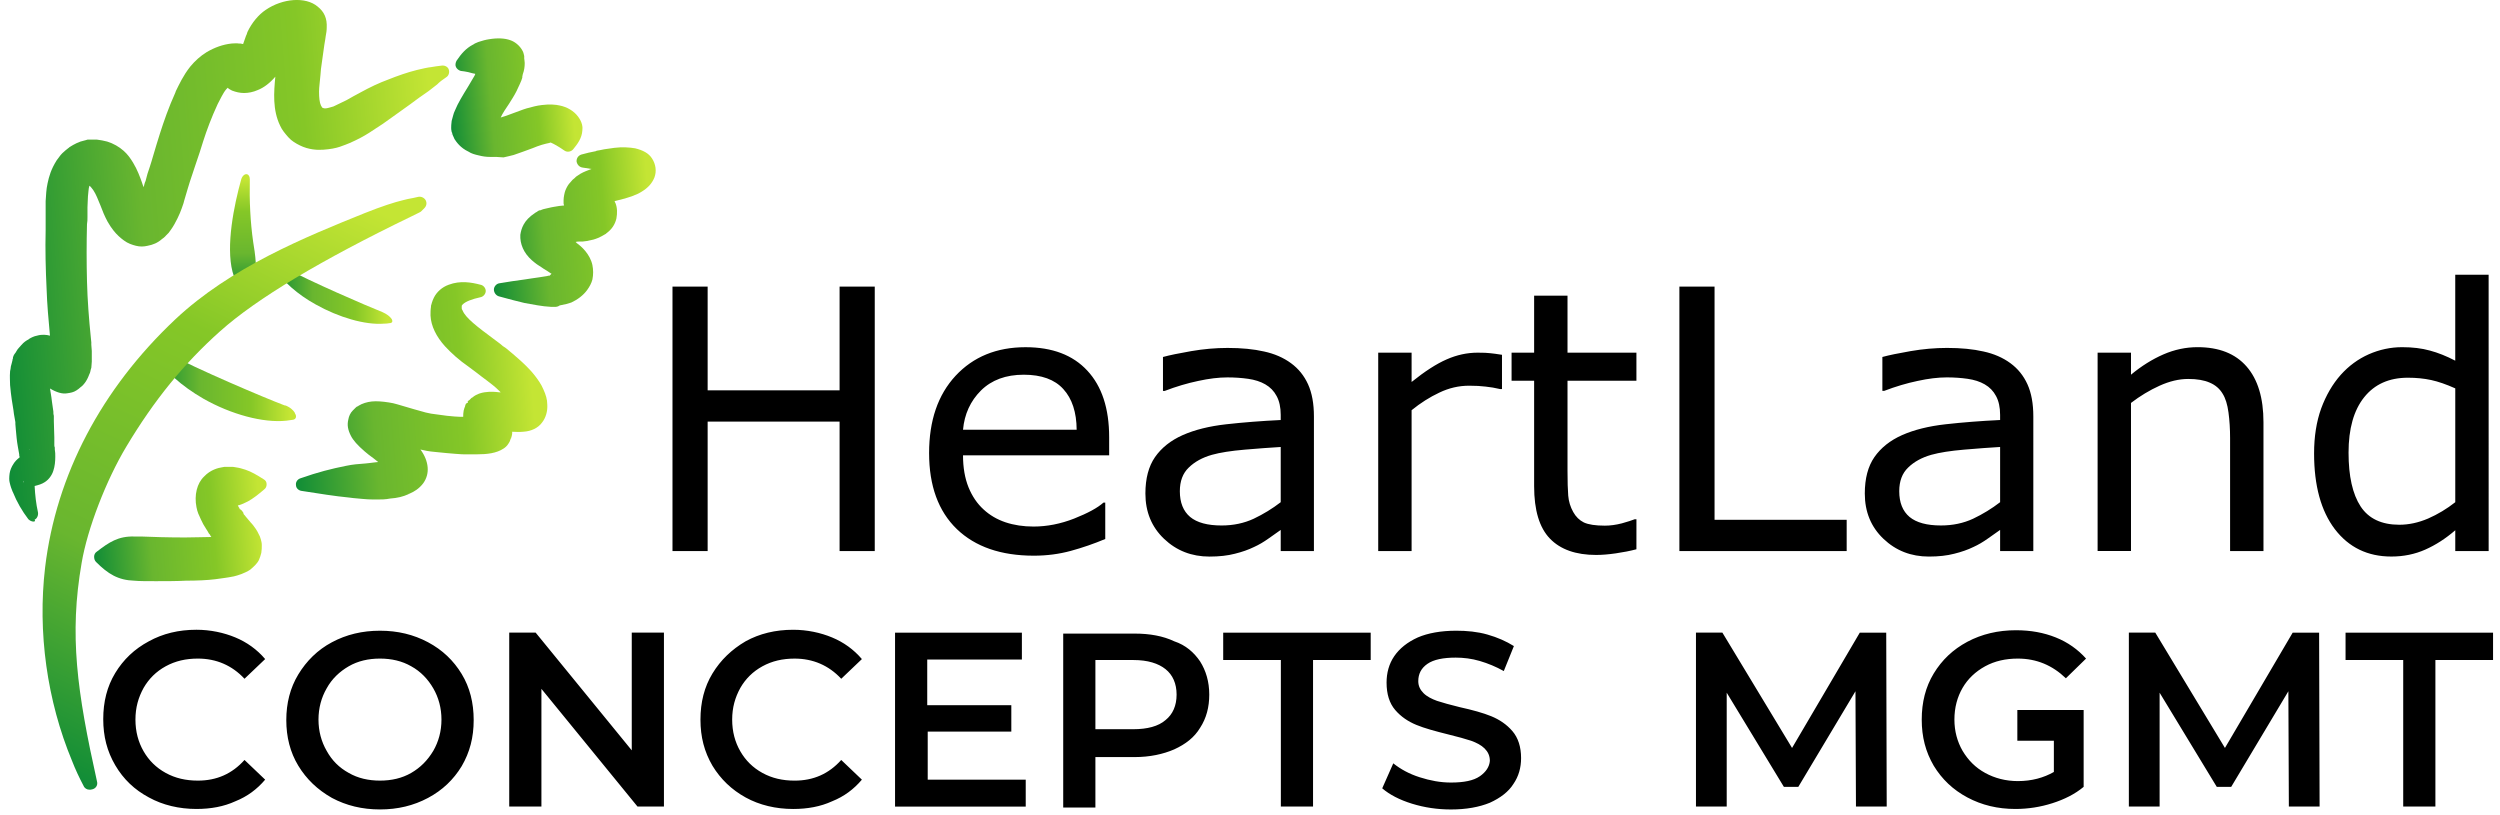 <?xml version="1.0" encoding="UTF-8"?>
<svg width="224" height="73" fill="none" version="1.1" viewBox="0 0 224 73" xmlns="http://www.w3.org/2000/svg">
 <path d="m180.84 66.37h3.186v2.798c-0.904 0.517-1.98 0.818-3.229 0.818-1.076 0-2.066-0.258-2.927-0.732-0.861-0.473-1.507-1.119-2.024-1.98-0.473-0.818-0.731-1.765-0.731-2.798 0-1.076 0.258-2.023 0.731-2.841 0.474-0.818 1.163-1.464 2.024-1.937 0.861-0.473 1.851-0.689 2.927-0.689 1.679 0 3.1 0.603 4.305 1.765l1.808-1.765c-0.732-0.818-1.636-1.464-2.712-1.894s-2.239-0.646-3.573-0.646c-1.593 0-3.057 0.344-4.348 1.033-1.292 0.689-2.282 1.636-3.014 2.841-0.731 1.205-1.076 2.583-1.076 4.133 0 1.55 0.345 2.884 1.076 4.133 0.732 1.205 1.722 2.152 3.014 2.841 1.291 0.689 2.712 1.033 4.305 1.033 1.119 0 2.238-0.172 3.315-0.517 1.076-0.344 2.023-0.818 2.798-1.464v-6.888h-5.941v2.755zm-167.5 5.08c1.248 0.689 2.712 1.033 4.262 1.033 1.292 0 2.454-0.215 3.487-0.689 1.076-0.43 1.937-1.076 2.669-1.937l-1.851-1.765c-1.119 1.248-2.497 1.851-4.176 1.851-1.076 0-2.023-0.215-2.884-0.689-0.861-0.473-1.507-1.119-1.98-1.937-0.473-0.818-0.732-1.765-0.732-2.841 0-1.076 0.258-1.98 0.732-2.841 0.474-0.818 1.119-1.464 1.98-1.937 0.861-0.473 1.808-0.689 2.884-0.689 1.636 0 3.057 0.603 4.176 1.808l1.851-1.765c-0.732-0.861-1.636-1.507-2.669-1.937s-2.239-0.689-3.487-0.689c-1.593 0-3.013 0.344-4.262 1.033-1.292 0.689-2.282 1.636-3.014 2.841-0.732 1.205-1.076 2.583-1.076 4.133 0 1.55 0.344 2.884 1.076 4.133 0.732 1.248 1.722 2.196 3.014 2.884zm13.388-2.841c-0.732-1.205-1.076-2.583-1.076-4.09s0.344-2.884 1.076-4.09c0.732-1.205 1.722-2.196 3.014-2.884 1.292-0.689 2.712-1.033 4.305-1.033s3.013 0.344 4.305 1.033c1.292 0.689 2.282 1.636 3.014 2.841 0.732 1.205 1.076 2.583 1.076 4.133 0 1.55-0.344 2.884-1.076 4.133-0.732 1.205-1.722 2.152-3.014 2.841s-2.712 1.033-4.305 1.033-3.013-0.344-4.305-1.033c-1.292-0.732-2.282-1.679-3.014-2.884zm1.808-4.133c0 1.033 0.258 1.98 0.732 2.798 0.474 0.861 1.119 1.507 1.98 1.98 0.818 0.474 1.765 0.689 2.798 0.689s1.98-0.215 2.798-0.689c0.818-0.473 1.464-1.119 1.98-1.98 0.473-0.818 0.732-1.765 0.732-2.798s-0.258-1.98-0.732-2.798c-0.474-0.818-1.119-1.507-1.98-1.98-0.818-0.473-1.765-0.689-2.798-0.689s-1.98 0.215-2.798 0.689c-0.818 0.474-1.507 1.119-1.98 1.98-0.473 0.818-0.732 1.765-0.732 2.798zm19.975-2.755 8.61 10.547h2.368v-15.584h-2.884v10.547l-8.61-10.547h-2.368v15.584h2.884zm15.326-1.377c-0.732 1.205-1.076 2.583-1.076 4.133 0 1.55 0.344 2.884 1.076 4.133 0.732 1.205 1.722 2.152 2.97 2.841 1.248 0.689 2.712 1.033 4.262 1.033 1.292 0 2.454-0.215 3.487-0.689 1.076-0.43 1.937-1.076 2.669-1.937l-1.851-1.765c-1.119 1.248-2.497 1.851-4.176 1.851-1.076 0-2.023-0.215-2.884-0.689-0.861-0.473-1.507-1.119-1.98-1.937-0.474-0.818-0.732-1.765-0.732-2.841 0-1.076 0.258-1.98 0.732-2.841 0.473-0.818 1.119-1.464 1.98-1.937 0.861-0.473 1.808-0.689 2.884-0.689 1.636 0 3.057 0.603 4.176 1.808l1.851-1.765c-0.732-0.861-1.636-1.507-2.669-1.937s-2.239-0.689-3.487-0.689c-1.593 0-3.013 0.344-4.262 1.033-1.248 0.732-2.239 1.679-2.97 2.884zm27.724-1.248v-2.411h-11.365v15.584h11.709v-2.411h-8.782v-4.305h7.491v-2.368h-7.534v-4.09zm15.971 0.172c0.517 0.818 0.818 1.808 0.818 2.97 0 1.119-0.258 2.109-0.818 2.97-0.516 0.861-1.291 1.464-2.324 1.937-0.99 0.43-2.196 0.689-3.53 0.689h-3.53v4.52h-2.884v-15.584h6.415c1.334 0 2.54 0.215 3.53 0.689 1.033 0.344 1.765 0.99 2.324 1.808zm-2.109 2.97c0-0.99-0.344-1.765-0.99-2.282s-1.593-0.818-2.884-0.818h-3.401v6.199h3.401c1.248 0 2.238-0.258 2.884-0.818 0.646-0.517 0.99-1.292 0.99-2.282zm12.226 10.03v-13.13h5.166v-2.454h-13.216v2.454h5.166v13.13zm14.938-2.712c-0.56 0.387-1.421 0.56-2.583 0.56-0.947 0-1.851-0.172-2.798-0.473-0.947-0.301-1.722-0.732-2.368-1.248l-0.99 2.239c0.646 0.56 1.55 1.033 2.669 1.378s2.282 0.517 3.487 0.517c1.378 0 2.54-0.215 3.487-0.603 0.947-0.43 1.679-0.99 2.109-1.679 0.474-0.689 0.689-1.464 0.689-2.325 0-0.99-0.258-1.808-0.775-2.411-0.516-0.603-1.162-1.033-1.894-1.335-0.732-0.301-1.679-0.56-2.841-0.818-0.861-0.215-1.507-0.387-2.023-0.56-0.474-0.172-0.904-0.388-1.206-0.689-0.301-0.301-0.473-0.646-0.473-1.076 0-0.646 0.258-1.162 0.818-1.55 0.559-0.388 1.42-0.56 2.54-0.56 0.688 0 1.42 0.086 2.152 0.301 0.732 0.215 1.464 0.517 2.152 0.904l0.905-2.239c-0.689-0.43-1.464-0.775-2.368-1.033s-1.851-0.344-2.798-0.344c-1.378 0-2.54 0.215-3.444 0.603-0.947 0.43-1.636 0.99-2.11 1.679-0.473 0.689-0.688 1.507-0.688 2.368 0 1.033 0.258 1.851 0.774 2.454 0.517 0.603 1.163 1.033 1.895 1.335 0.731 0.301 1.678 0.56 2.884 0.861 0.861 0.215 1.507 0.387 2.023 0.56 0.474 0.172 0.904 0.388 1.206 0.689 0.301 0.301 0.473 0.646 0.473 1.119-0.043 0.517-0.344 0.99-0.904 1.378zm21.74-12.872h-2.368v15.584h2.755v-10.203l5.123 8.438h1.292l5.122-8.567 0.044 10.332h2.755l-0.043-15.584h-2.368l-6.07 10.332zm38.787 0h-2.368v15.584h2.756v-10.203l5.122 8.438h1.292l5.123-8.567 0.043 10.332h2.755l-0.043-15.584h-2.368l-6.07 10.332zm25.098 15.584v-13.13h5.166v-2.454h-13.216v2.454h5.166v13.13z" fill="#000"/>
 <path d="m35.086 28.569c-0.043-0.043-0.172-0.258-0.56-0.474-0.086-0.043-0.172-0.086-0.258-0.129-1.421-0.56-6.673-2.841-8.438-3.831-0.215-0.129-0.301-0.172-0.387-0.215-0.129-0.172-0.344-0.301-0.56-0.344-0.215-0.043-0.387 0.086-0.387 0.215 0 0.086 0.043 0.172 0.129 0.301 0.732 1.119 2.023 2.282 3.659 3.186 2.066 1.162 4.434 1.851 6.113 1.722 0.301 0 0.473-0.043 0.473-0.043 0.301 0 0.344-0.172 0.215-0.387z" fill="url(#paint0_linear_5010_6)"/>
 <path d="m25.831 36.448c-0.086-0.043-0.215-0.129-0.344-0.129-1.722-0.646-8.093-3.358-10.246-4.563-0.258-0.129-0.388-0.215-0.43-0.258-0.129-0.215-0.388-0.388-0.646-0.388-0.258-0.043-0.473 0.086-0.473 0.301 0 0.086 0.043 0.215 0.172 0.387 0.861 1.421 2.411 2.798 4.348 3.917 2.497 1.421 5.381 2.196 7.447 1.98 0.344-0.043 0.56-0.086 0.603-0.086 0.258-0.043 0.344-0.301 0.172-0.56 0-0.086-0.215-0.388-0.603-0.603z" fill="url(#paint1_linear_5010_6)"/>
 <path d="m20.834 24.35c0.215 0.904 1.248 2.97 1.894 1.119 0.387-1.119 0.129-2.755-0.043-3.788-0.258-1.808-0.344-3.659-0.301-5.596 0-0.258-0.086-0.43-0.258-0.473-0.215-0.043-0.43 0.172-0.517 0.473-0.646 2.325-1.378 5.941-0.775 8.265z" fill="url(#paint2_linear_5010_6)"/>
 <path d="m8.005 70.756c-0.215 0-0.43-0.129-0.517-0.344-0.387-0.732-0.732-1.464-1.033-2.239-2.239-5.381-3.1-11.537-2.411-17.349 0.99-8.265 5.037-15.971 11.666-22.213 4.951-4.649 11.623-7.361 16.961-9.514 1.507-0.603 2.712-0.99 3.444-1.162 0.301-0.086 0.56-0.129 0.775-0.172 0.086 0 0.172-0.043 0.215-0.043l0.387-0.086c0.258-0.043 0.517 0.086 0.646 0.301 0.129 0.258 0.086 0.517-0.129 0.732l-0.258 0.258c-0.086 0.086-0.129 0.086-0.904 0.474-8.093 3.917-13.862 7.361-17.134 10.289-3.229 2.884-5.898 6.156-8.395 10.332-1.808 3.014-3.487 7.361-4.003 10.418-1.119 6.457-0.43 11.451 1.378 19.587 0.086 0.301-0.086 0.603-0.387 0.689-0.129 0.043-0.215 0.043-0.301 0.043z" fill="url(#paint3_linear_5010_6)"/>
 <path d="m14.159 52.074c-0.947 0-1.722 0-2.109-0.043-1.464-0.043-2.368-0.603-3.444-1.679-0.129-0.129-0.172-0.301-0.172-0.474s0.086-0.344 0.215-0.43c1.119-0.861 1.937-1.421 3.401-1.377h0.603c0.947 0.043 2.497 0.086 3.917 0.086 0.904 0 1.765-0.043 2.368-0.043-0.086-0.086-0.086-0.129-0.129-0.215l-0.086-0.086c-0.086-0.172-0.172-0.301-0.258-0.43-0.172-0.258-0.344-0.56-0.473-0.861-0.043-0.129-0.129-0.258-0.172-0.388l-0.043-0.086c-0.086-0.215-0.129-0.387-0.172-0.603-0.215-1.076 0.043-2.152 0.689-2.755 0.56-0.603 1.292-0.775 1.593-0.818 0.172-0.043 0.258-0.043 0.344-0.043h0.43c0.172 0 0.301 0 0.473 0.043 0.301 0.043 0.603 0.129 0.861 0.215 0.517 0.172 1.033 0.474 1.636 0.861 0.172 0.086 0.258 0.258 0.258 0.43s-0.043 0.344-0.215 0.473c-0.56 0.474-0.99 0.818-1.464 1.076-0.258 0.129-0.517 0.258-0.818 0.344h-0.086c0.043 0.043 0.043 0.129 0.086 0.172 0.043 0.043 0.086 0.129 0.086 0.172 0.129 0.043 0.215 0.172 0.215 0.172 0.086 0.086 0.129 0.172 0.129 0.258 0.043 0.086 0.129 0.129 0.172 0.215l0.473 0.56c0.215 0.215 0.344 0.43 0.474 0.603 0.043 0.086 0.086 0.129 0.129 0.215l0.043 0.086c0.043 0.086 0.086 0.172 0.129 0.258l0.043 0.086c0 0.043 0.043 0.086 0.043 0.129l0.043 0.129c0.043 0.172 0.086 0.301 0.086 0.517 0 0.215 0 0.43-0.043 0.689-0.043 0.215-0.129 0.43-0.215 0.646-0.172 0.344-0.474 0.603-0.775 0.861-0.517 0.344-1.119 0.517-1.464 0.603l-0.473 0.086s-0.517 0.086-1.205 0.172-1.636 0.129-2.626 0.129c-0.775 0.043-1.722 0.043-2.497 0.043z" fill="url(#paint4_linear_5010_6)"/>
 <path d="m33.751 44.755h-0.258c-0.689 0-1.292-0.086-1.851-0.129l-0.344-0.043c-1.335-0.129-2.626-0.344-4.305-0.603-0.258-0.043-0.473-0.258-0.473-0.517-0.043-0.258 0.129-0.517 0.388-0.603 1.593-0.56 2.798-0.861 4.09-1.119 0.603-0.129 1.162-0.172 1.765-0.215l0.388-0.043c0.215-0.043 0.473-0.043 0.732-0.086l-0.43-0.344c-0.258-0.172-0.517-0.387-0.775-0.603-0.646-0.56-1.033-0.99-1.248-1.421-0.258-0.517-0.344-0.947-0.215-1.464 0.043-0.258 0.172-0.56 0.387-0.775l0.258-0.258c0.043-0.043 0.129-0.129 0.215-0.129l0.043-0.043c0.344-0.215 0.775-0.344 1.205-0.388 0.43-0.043 0.947 0 1.507 0.086 0.258 0.043 0.517 0.086 0.775 0.172l1.464 0.43c0.43 0.129 0.775 0.215 1.076 0.301 0.344 0.086 0.603 0.129 0.99 0.172 1.378 0.215 2.196 0.215 2.196 0.215h0.172c0-0.172 0-0.344 0.043-0.56 0.043-0.172 0.086-0.301 0.129-0.388v-0.043c0-0.043 0.043-0.043 0.043-0.086v-0.043s0-0.043 0.043-0.043c0 0 0-0.043 0.043-0.043l0.043-0.043h0.043s0.043 0 0.043-0.043l-0.043-0.043c0.043-0.086 0.086-0.129 0.172-0.172 0.043-0.043 0.086-0.086 0.129-0.129l0.043-0.043s0.043-0.043 0.086-0.043l0.043-0.043c0.387-0.301 0.775-0.387 1.033-0.43 0.56-0.086 0.99-0.043 1.335 0h0.129c-0.043-0.043-0.086-0.086-0.129-0.129-0.344-0.344-0.732-0.646-1.076-0.904l-0.517-0.387c-0.129-0.086-0.258-0.215-0.388-0.301l-0.689-0.516c-0.99-0.689-1.636-1.292-2.196-1.894-0.775-0.861-1.248-1.808-1.292-2.755 0-0.258 0-0.516 0.043-0.775v-0.086l0.086-0.301c0.043-0.129 0.086-0.258 0.172-0.43 0.258-0.517 0.732-0.947 1.335-1.162 1.033-0.387 2.023-0.215 2.841 0 0.258 0.043 0.473 0.301 0.473 0.56s-0.215 0.517-0.473 0.56c-0.775 0.172-1.335 0.387-1.593 0.646-0.086 0.086-0.086 0.129-0.086 0.129v0.215c0 0.086 0.043 0.129 0.086 0.215 0.258 0.646 1.335 1.464 2.669 2.454l0.689 0.516c0.129 0.129 0.301 0.258 0.517 0.388l0.517 0.43c0.344 0.301 0.818 0.689 1.292 1.162 0.172 0.172 0.473 0.473 0.775 0.861 0.258 0.344 0.56 0.732 0.775 1.248 0.215 0.474 0.344 0.904 0.344 1.335 0.043 0.603-0.129 1.205-0.473 1.636-0.344 0.474-0.947 0.775-1.679 0.818-0.43 0.043-0.732 0-0.99 0 0 0.129 0 0.258-0.043 0.388l-0.043 0.129c0 0.043 0 0.086-0.043 0.086 0 0.043-0.043 0.086-0.043 0.129-0.043 0.172-0.129 0.258-0.172 0.344-0.129 0.215-0.301 0.344-0.43 0.43-0.646 0.43-1.507 0.516-2.368 0.516h-1.205s-0.258 1e-4 -0.732-0.043c-0.473-0.043-1.119-0.086-1.851-0.172-0.517-0.043-0.947-0.129-1.292-0.215 0.388 0.516 0.603 1.076 0.646 1.593 0.043 0.517-0.086 0.99-0.388 1.421-0.387 0.517-0.861 0.775-1.162 0.904-0.043 0.043-0.086 0.043-0.129 0.043l-0.043 0.043c-0.473 0.215-0.99 0.344-1.636 0.388-0.43 0.086-0.818 0.086-1.205 0.086z" fill="url(#paint5_linear_5010_6)"/>
 <path d="m49.721 27.495h-0.344c-0.861-0.043-1.593-0.215-2.368-0.344-0.689-0.172-1.421-0.344-2.325-0.603-0.258-0.086-0.43-0.344-0.43-0.603 0-0.258 0.215-0.517 0.473-0.56 0.818-0.129 1.55-0.258 2.282-0.344l0.56-0.086c0.517-0.086 0.99-0.129 1.421-0.215 0.129-0.043 0.215-0.043 0.258-0.043l0.043-0.043 0.043-0.043c0.043-0.043 0.043-0.043 0.086-0.086-0.043 0-0.043-0.043-0.086-0.043-0.129-0.086-0.301-0.215-0.603-0.388l-0.258-0.172c-0.215-0.129-0.473-0.301-0.818-0.603-0.732-0.646-1.076-1.464-1.033-2.282 0.086-0.56 0.301-1.291 1.292-1.937 0.043-0.043 0.129-0.086 0.215-0.129l0.043-0.043c0.086-0.043 0.129-0.086 0.215-0.086h0.043c0.172-0.086 0.344-0.129 0.56-0.172 0.344-0.086 0.603-0.129 0.603-0.129s0.215-0.043 0.517-0.086l0.43-0.043c0-0.043-0.043-0.129-0.043-0.172v-0.301c0-0.258 0.086-0.689 0.172-0.904 0.129-0.301 0.258-0.517 0.43-0.689 0.129-0.172 0.258-0.301 0.388-0.388l0.086-0.086 0.043-0.043c0.129-0.086 0.258-0.172 0.388-0.258 0.301-0.172 0.646-0.301 0.99-0.43-0.258-0.043-0.56-0.086-0.818-0.129-0.258-0.043-0.474-0.258-0.517-0.56 0-0.301 0.172-0.517 0.43-0.603 0.43-0.129 0.861-0.215 1.291-0.301l0.086-0.043c0.086 0 0.172-0.043 0.258-0.043l0.43-0.086c0.301-0.043 0.603-0.086 0.904-0.129 0.689-0.086 1.335-0.043 1.851 0.043 0.689 0.172 1.205 0.43 1.507 0.904 0.344 0.517 0.43 1.162 0.215 1.722-0.215 0.517-0.56 0.904-1.119 1.248-0.474 0.301-1.162 0.56-2.282 0.818l-0.172 0.043c0.043 0.043 0.043 0.129 0.086 0.172 0.172 0.43 0.172 0.904 0.086 1.378-0.129 0.56-0.43 0.99-0.904 1.335l-0.043 0.043c-0.172 0.086-0.517 0.344-1.119 0.517-0.172 0.043-0.388 0.086-0.603 0.129-0.129 0-0.215 0.043-0.344 0.043h-0.215c-0.129 0-0.301 0-0.43 0.043 0.043 0.043 0.086 0.043 0.086 0.086 0.43 0.301 1.205 0.99 1.421 1.98 0.086 0.43 0.086 0.861 0 1.292-0.086 0.344-0.258 0.646-0.473 0.947-0.344 0.473-0.861 0.861-1.421 1.119-0.129 0.043-0.258 0.086-0.43 0.129-0.215 0.043-0.43 0.086-0.603 0.129-0.172 0.129-0.344 0.129-0.43 0.129zm-0.172-2.798 0.043 0.043s0-0.043-0.043-0.043zm4.52-9.686c0.043 0 0.043 0.043 0 0 0.043 0 0.043 0 0 0z" fill="url(#paint6_linear_5010_6)"/>
 <path d="m44.085 14.06h-0.172c-0.344 0-0.646-0.043-0.99-0.129-0.387-0.086-0.689-0.172-0.947-0.344-0.732-0.344-1.076-0.861-1.248-1.119-0.129-0.258-0.215-0.473-0.215-0.56 0-0.043-0.043-0.043-0.043-0.086-0.043-0.172-0.043-0.301-0.043-0.344v-0.043c0-0.086 0-0.301 0.043-0.603 0.043-0.172 0.086-0.301 0.129-0.473 0.043-0.172 0.086-0.301 0.172-0.474 0.258-0.646 0.689-1.335 1.162-2.109 0.172-0.301 0.388-0.646 0.56-0.947 0.043-0.086 0.086-0.129 0.086-0.215-0.086 0-0.129-0.043-0.215-0.043-0.301-0.086-0.646-0.172-1.076-0.215-0.172-0.043-0.344-0.172-0.43-0.344-0.086-0.172-0.043-0.387 0.043-0.56 0.43-0.646 0.861-1.119 1.421-1.421 0.086-0.043 0.172-0.086 0.215-0.129 0.129-0.043 0.258-0.129 0.43-0.172 0.258-0.086 0.56-0.172 0.861-0.215 0.775-0.129 1.421-0.086 1.894 0.086 0.388 0.129 0.861 0.474 1.119 0.99 0.086 0.172 0.086 0.301 0.129 0.43v0.215c0 0.086 0.043 0.215 0.043 0.387v0.086c0 0.258-0.043 0.603-0.172 0.947l-0.043 0.215v0.086l-0.086 0.258c-0.043 0.086-0.086 0.215-0.129 0.301-0.086 0.215-0.215 0.43-0.301 0.646-0.215 0.43-0.474 0.818-0.689 1.162-0.258 0.387-0.56 0.818-0.732 1.205 0.301-0.086 0.689-0.215 1.119-0.387 0.388-0.129 0.775-0.301 1.205-0.431 0.473-0.129 0.947-0.258 1.378-0.301 0.646-0.086 1.248-0.043 1.593 0.043 0.646 0.129 1.248 0.474 1.636 0.99 0.387 0.517 0.43 0.947 0.387 1.248-0.043 0.689-0.43 1.205-0.818 1.679-0.172 0.215-0.517 0.301-0.775 0.129-0.56-0.387-0.947-0.603-1.248-0.732-0.043 0-0.086 0.043-0.129 0.043-0.172 0.043-0.43 0.086-0.689 0.172s-0.517 0.172-0.818 0.301c-0.474 0.172-1.033 0.387-1.679 0.603-0.301 0.086-0.56 0.129-0.904 0.215-0.473-0.043-0.775-0.043-1.033-0.043zm-3.616-2.066s0 0.043 0.043 0.086c0-0.043-0.043-0.086-0.043-0.086z" fill="url(#paint7_linear_5010_6)"/>
 <path d="m3.013 46.735c-0.172 0-0.344-0.086-0.474-0.215-0.56-0.732-1.033-1.55-1.378-2.411l-0.043-0.086c-0.086-0.215-0.172-0.43-0.258-0.818-0.043-0.172-0.043-0.43 0-0.775 0.043-0.301 0.172-0.603 0.344-0.861 0.129-0.215 0.301-0.388 0.517-0.56l0.043-0.043c-0.043-0.086-0.043-0.172-0.043-0.258-0.043-0.258-0.086-0.473-0.129-0.732-0.086-0.474-0.129-0.99-0.172-1.464l-0.043-0.517v-0.172c-0.043-0.215-0.086-0.473-0.129-0.732 0-0.129-0.043-0.215-0.043-0.344-0.086-0.517-0.215-1.248-0.301-2.239 0-0.344-0.043-0.732 0-1.248l0.043-0.215c0-0.129 0.043-0.301 0.086-0.43l0.086-0.344v-0.043l0.043-0.129v-0.086l0.086-0.215s0-0.043 0.043-0.043l0.043-0.086 0.043-0.043 0.129-0.215c0.086-0.172 0.258-0.301 0.387-0.474l0.043-0.043c0.172-0.215 0.43-0.388 0.603-0.474 0 0 0.043 0 0.043-0.043 0.215-0.129 0.474-0.258 0.732-0.301 0.43-0.129 0.861-0.086 1.162 0-0.129-1.421-0.258-2.798-0.301-4.176-0.086-1.765-0.129-3.53-0.086-5.295v-2.583c0.043-0.517 0.043-1.033 0.172-1.593 0.129-0.603 0.301-1.248 0.818-2.066 0.172-0.215 0.301-0.43 0.474-0.603l0.043-0.043c0.172-0.172 0.344-0.301 0.56-0.474 0 0 0.043 0 0.043-0.043 0.474-0.301 0.904-0.517 1.335-0.603 0.129-0.043 0.215-0.043 0.301-0.086h0.861c0.301 0.043 0.603 0.086 0.904 0.172 0.56 0.172 1.076 0.473 1.464 0.818 0.344 0.301 0.603 0.646 0.861 1.076 0.388 0.646 0.603 1.248 0.775 1.722l0.043 0.129c0.043 0.129 0.086 0.258 0.129 0.344 0.043-0.172 0.086-0.388 0.172-0.56 0.043-0.215 0.129-0.43 0.172-0.646 0.086-0.215 0.129-0.43 0.215-0.646 0.086-0.301 0.215-0.646 0.301-0.99 0.172-0.603 0.388-1.292 0.603-1.98 0.344-1.076 0.775-2.325 1.378-3.659l0.043-0.129c0.301-0.603 0.646-1.378 1.292-2.196 0.43-0.517 0.904-0.947 1.464-1.292 0.732-0.43 1.464-0.689 2.239-0.775 0.215 0 0.43-0.043 0.646 0h0.043c0.086 0 0.172 0 0.301 0.043h0.043l0.258-0.732c0.043-0.086 0.086-0.172 0.129-0.344 0.388-0.818 0.99-1.55 1.636-1.98 1.507-1.033 3.573-1.205 4.649-0.301 0.603 0.474 0.861 1.076 0.818 1.894 0 0.258-0.043 0.517-0.086 0.732 0 0.086-0.043 0.215-0.043 0.301-0.043 0.172-0.043 0.344-0.086 0.517-0.086 0.732-0.215 1.421-0.301 2.152l-0.043 0.517c-0.043 0.56-0.129 1.119-0.129 1.507 0 0.517 0.043 0.99 0.172 1.248 0.086 0.172 0.129 0.215 0.172 0.215 0.086 0.043 0.129 0.043 0.215 0.043 0.172 0 0.43-0.086 0.732-0.172 0.388-0.172 0.775-0.387 1.162-0.56 0.43-0.258 0.861-0.474 1.248-0.689 0.861-0.474 1.679-0.861 2.497-1.162 0.861-0.344 1.722-0.646 2.583-0.861 0.56-0.129 0.904-0.215 1.292-0.258 0.258-0.043 0.517-0.086 0.904-0.129 0.258-0.043 0.56 0.086 0.646 0.344 0.086 0.258 0 0.56-0.215 0.689-0.387 0.258-0.603 0.43-0.818 0.646-0.215 0.172-0.43 0.344-0.775 0.603-0.56 0.387-1.119 0.775-1.679 1.205l-0.301 0.215c-0.646 0.474-1.335 0.947-2.109 1.507-0.387 0.258-0.775 0.517-1.248 0.818-0.474 0.301-1.033 0.603-1.722 0.904-0.215 0.086-0.517 0.215-0.904 0.344-0.388 0.129-0.861 0.215-1.464 0.258-0.517 0.043-1.335 0-2.109-0.387-0.344-0.172-0.732-0.388-1.033-0.732-0.301-0.344-0.56-0.646-0.732-1.033-0.689-1.421-0.56-3.014-0.43-4.391-0.473 0.56-1.033 0.99-1.593 1.205-0.388 0.172-0.818 0.258-1.205 0.258s-0.732-0.086-1.076-0.215c-0.129-0.086-0.301-0.129-0.388-0.258-0.043 0.043-0.086 0.086-0.129 0.129-0.301 0.344-0.56 0.947-0.775 1.335-0.56 1.205-0.99 2.368-1.292 3.315-0.215 0.689-0.43 1.378-0.646 1.98-0.129 0.344-0.215 0.689-0.344 1.033-0.086 0.215-0.129 0.43-0.215 0.646-0.043 0.172-0.129 0.388-0.172 0.56-0.129 0.387-0.215 0.775-0.344 1.162l-0.043 0.172c-0.215 0.646-0.387 1.119-0.818 1.894-0.215 0.388-0.43 0.646-0.517 0.775l-0.215 0.215c-0.043 0.043-0.129 0.172-0.387 0.344-0.387 0.344-0.818 0.517-1.292 0.603-0.344 0.086-0.689 0.086-1.033 0s-0.732-0.215-1.076-0.474c-0.301-0.215-0.646-0.517-0.947-0.904-0.172-0.215-0.344-0.474-0.517-0.775-0.258-0.473-0.474-0.99-0.646-1.464-0.215-0.517-0.387-0.99-0.646-1.377-0.129-0.172-0.258-0.344-0.344-0.388-0.086 0.258-0.086 0.646-0.129 0.947 0 0.301-0.043 0.646-0.043 0.99v0.861c0 0.258 1e-5 0.388-0.043 0.646-0.043 1.679-0.043 3.401 0 5.123 0.043 1.679 0.172 3.358 0.344 5.037l0.043 0.43v0.215l0.043 0.56v0.947c0 0.215-0.043 0.387-0.043 0.56l-0.043 0.129c-0.043 0.129-0.043 0.301-0.129 0.43-0.129 0.344-0.258 0.603-0.43 0.818-0.086 0.129-0.215 0.258-0.344 0.344-0.129 0.129-0.258 0.215-0.387 0.301-0.258 0.172-0.517 0.215-0.818 0.258-0.43 0.086-0.99-0.086-1.55-0.43 0.043 0.301 0.086 0.56 0.129 0.818l0.043 0.344c0.043 0.301 0.086 0.56 0.129 0.904 0 0.172-1e-5 0.258 0.043 0.388v0.473c0 0.517 0.043 0.99 0.043 1.464v0.689c0 0.043-1e-5 0.129 0.043 0.215v0.172c0.043 0.215 0.043 0.43 0.043 0.646 0 0.43-0.043 0.861-0.172 1.248-0.129 0.43-0.43 0.818-0.775 1.033-0.258 0.172-0.56 0.258-0.904 0.344 0.043 0.818 0.129 1.593 0.301 2.368 0.043 0.258-0.086 0.56-0.301 0.646 0.086 0.129 0 0.172-0.086 0.172zm-0.947-3.659c0 0.043 0 0.086 0.043 0.172v-0.086s-0.043-0.043-0.043-0.086zm-0.043-2.282c-0.043 0.043-0.043 0.043 0 0zm0.603-0.517 0.043 0.043c0-0.043 0-0.043-0.043-0.043z" fill="url(#paint8_linear_5010_6)"/>
 <defs>
  <linearGradient id="paint0_linear_5010_6" x1="24.568" x2="35.171" y1="26.29" y2="26.29" gradientUnits="userSpaceOnUse">
   <stop stop-color="#0F8C37" offset="0"/>
   <stop stop-color="#69B62F" offset=".327"/>
   <stop stop-color="#85C727" offset=".684"/>
   <stop stop-color="#C4E534" offset=".954"/>
  </linearGradient>
  <linearGradient id="paint1_linear_5010_6" x1="13.691" x2="26.524" y1="34.417" y2="34.417" gradientUnits="userSpaceOnUse">
   <stop stop-color="#0F8C37" offset="0"/>
   <stop stop-color="#69B62F" offset=".327"/>
   <stop stop-color="#85C727" offset=".684"/>
   <stop stop-color="#C4E534" offset=".954"/>
  </linearGradient>
  <linearGradient id="paint2_linear_5010_6" x1="21.77" x2="21.77" y1="26.215" y2="15.58" gradientUnits="userSpaceOnUse">
   <stop stop-color="#0F8C37" offset="0"/>
   <stop stop-color="#69B62F" offset=".327"/>
   <stop stop-color="#85C727" offset=".684"/>
   <stop stop-color="#C4E534" offset=".954"/>
  </linearGradient>
  <linearGradient id="paint3_linear_5010_6" x1="3.788" x2="30.007" y1="68.801" y2="13.932" gradientUnits="userSpaceOnUse">
   <stop stop-color="#0F8C37" offset="0"/>
   <stop stop-color="#69B62F" offset=".327"/>
   <stop stop-color="#85C727" offset=".684"/>
   <stop stop-color="#C4E534" offset=".954"/>
  </linearGradient>
  <linearGradient id="paint4_linear_5010_6" x1="8.172" x2="24.096" y1="47.816" y2="46.511" gradientUnits="userSpaceOnUse">
   <stop stop-color="#0F8C37" offset="0"/>
   <stop stop-color="#69B62F" offset=".327"/>
   <stop stop-color="#85C727" offset=".684"/>
   <stop stop-color="#C4E534" offset=".954"/>
  </linearGradient>
  <linearGradient id="paint5_linear_5010_6" x1="25.83" x2="48.691" y1="35.998" y2="34.124" gradientUnits="userSpaceOnUse">
   <stop stop-color="#0F8C37" offset="0"/>
   <stop stop-color="#69B62F" offset=".327"/>
   <stop stop-color="#85C727" offset=".684"/>
   <stop stop-color="#C4E534" offset=".954"/>
  </linearGradient>
  <linearGradient id="paint6_linear_5010_6" x1="43.808" x2="58.982" y1="21.074" y2="19.83" gradientUnits="userSpaceOnUse">
   <stop stop-color="#0F8C37" offset="0"/>
   <stop stop-color="#69B62F" offset=".327"/>
   <stop stop-color="#85C727" offset=".684"/>
   <stop stop-color="#C4E534" offset=".954"/>
  </linearGradient>
  <linearGradient id="paint7_linear_5010_6" x1="40.147" x2="51.742" y1="9.152" y2="8.202" gradientUnits="userSpaceOnUse">
   <stop stop-color="#0F8C37" offset="0"/>
   <stop stop-color="#69B62F" offset=".327"/>
   <stop stop-color="#85C727" offset=".684"/>
   <stop stop-color="#C4E534" offset=".954"/>
  </linearGradient>
  <linearGradient id="paint8_linear_5010_6" x1="-.675" x2="41.496" y1="24.63" y2="21.173" gradientUnits="userSpaceOnUse">
   <stop stop-color="#0F8C37" offset="0"/>
   <stop stop-color="#69B62F" offset=".327"/>
   <stop stop-color="#85C727" offset=".684"/>
   <stop stop-color="#C4E534" offset=".954"/>
  </linearGradient>
 </defs>
 <path d="m78.378 49.374h-3.151v-11.599h-11.822v11.599h-3.15v-23.692h3.15v9.292h11.822v-9.292h3.151zm21.003-8.576h-13.095q0 1.639 0.493 2.864 0.493 1.209 1.353 1.989 0.827 0.764 1.957 1.146 1.146 0.382 2.514 0.382 1.814 0 3.644-0.716 1.846-0.732 2.625-1.432h0.159v3.262q-1.512 0.636-3.087 1.066-1.575 0.43-3.31 0.43-4.423 0-6.905-2.387-2.482-2.403-2.482-6.81 0-4.36 2.371-6.921 2.387-2.562 6.269-2.562 3.596 0 5.537 2.1 1.957 2.1 1.957 5.967zm-2.912-2.291q-0.016-2.355-1.193-3.644-1.161-1.289-3.548-1.289-2.403 0-3.835 1.416-1.416 1.416-1.607 3.516zm21.258 10.867h-2.975v-1.893q-0.398 0.271-1.082 0.764-0.668 0.477-1.305 0.764-0.748 0.366-1.718 0.605-0.971 0.255-2.275 0.255-2.403 0-4.073-1.591t-1.671-4.057q0-2.021 0.859-3.262 0.875-1.257 2.482-1.973 1.623-0.716 3.898-0.971 2.275-0.255 4.885-0.382v-0.461q0-1.018-0.366-1.687-0.35-0.668-1.018-1.05-0.636-0.366-1.528-0.493-0.891-0.127-1.862-0.127-1.177 0-2.625 0.318-1.448 0.302-2.991 0.891h-0.159v-3.039q0.875-0.239 2.53-0.525 1.655-0.286 3.262-0.286 1.877 0 3.262 0.318 1.4 0.302 2.418 1.05 1.002 0.732 1.528 1.893 0.525 1.161 0.525 2.88zm-2.975-4.376v-4.948q-1.368 0.08-3.23 0.239-1.846 0.159-2.928 0.461-1.289 0.366-2.084 1.146-0.796 0.764-0.796 2.116 0 1.528 0.923 2.307 0.923 0.764 2.816 0.764 1.575 0 2.88-0.605 1.305-0.621 2.418-1.48zm19.826-10.136h-0.159q-0.668-0.159-1.305-0.223-0.621-0.08-1.48-0.08-1.384 0-2.673 0.621-1.289 0.605-2.482 1.575v12.618h-2.991v-17.773h2.991v2.625q1.782-1.432 3.135-2.021 1.368-0.605 2.784-0.605 0.78 0 1.13 0.048 0.35 0.032 1.05 0.143zm12.045 14.352q-0.843 0.223-1.846 0.366-0.987 0.143-1.766 0.143-2.721 0-4.137-1.464-1.416-1.464-1.416-4.694v-9.451h-2.021v-2.514h2.021v-5.107h2.991v5.107h6.174v2.514h-6.174v8.099q0 1.4 0.064 2.196 0.064 0.78 0.446 1.464 0.35 0.636 0.955 0.939 0.621 0.286 1.878 0.286 0.732 0 1.528-0.207 0.796-0.223 1.146-0.366h0.159zm18.839 0.159h-14.989v-23.692h3.151v20.892h11.838zm16.723 0h-2.975v-1.893q-0.398 0.271-1.082 0.764-0.668 0.477-1.305 0.764-0.748 0.366-1.718 0.605-0.971 0.255-2.275 0.255-2.403 0-4.073-1.591t-1.671-4.057q0-2.021 0.859-3.262 0.875-1.257 2.482-1.973 1.623-0.716 3.898-0.971t4.885-0.382v-0.461q0-1.018-0.366-1.687-0.35-0.668-1.018-1.05-0.636-0.366-1.528-0.493-0.891-0.127-1.862-0.127-1.177 0-2.625 0.318-1.448 0.302-2.991 0.891h-0.159v-3.039q0.875-0.239 2.53-0.525 1.655-0.286 3.262-0.286 1.878 0 3.262 0.318 1.4 0.302 2.418 1.05 1.002 0.732 1.528 1.893 0.525 1.161 0.525 2.88zm-2.975-4.376v-4.948q-1.368 0.08-3.23 0.239-1.846 0.159-2.928 0.461-1.289 0.366-2.084 1.146-0.796 0.764-0.796 2.116 0 1.528 0.923 2.307 0.923 0.764 2.816 0.764 1.575 0 2.88-0.605 1.305-0.621 2.418-1.48zm23.597 4.376h-2.991v-10.12q0-1.225-0.143-2.291-0.143-1.082-0.525-1.687-0.398-0.668-1.146-0.987-0.748-0.334-1.941-0.334-1.225 0-2.562 0.605t-2.562 1.543v13.27h-2.991v-17.773h2.991v1.973q1.4-1.161 2.896-1.814 1.496-0.652 3.071-0.652 2.88 0 4.391 1.734 1.512 1.734 1.512 4.996zm20.176 0h-2.991v-1.862q-1.289 1.114-2.689 1.734-1.4 0.621-3.039 0.621-3.182 0-5.06-2.45-1.862-2.45-1.862-6.794 0-2.259 0.636-4.026 0.652-1.766 1.75-3.007 1.082-1.209 2.514-1.846 1.448-0.636 2.991-0.636 1.4 0 2.482 0.302 1.082 0.286 2.275 0.907v-7.701h2.991zm-2.991-4.376v-10.199q-1.209-0.541-2.164-0.748-0.955-0.207-2.084-0.207-2.514 0-3.914 1.75t-1.4 4.964q0 3.166 1.082 4.821 1.082 1.639 3.469 1.639 1.273 0 2.578-0.557 1.305-0.573 2.434-1.464z" fill="#000" stroke-width="2.716" aria-label="HeartLand"/>
</svg>
